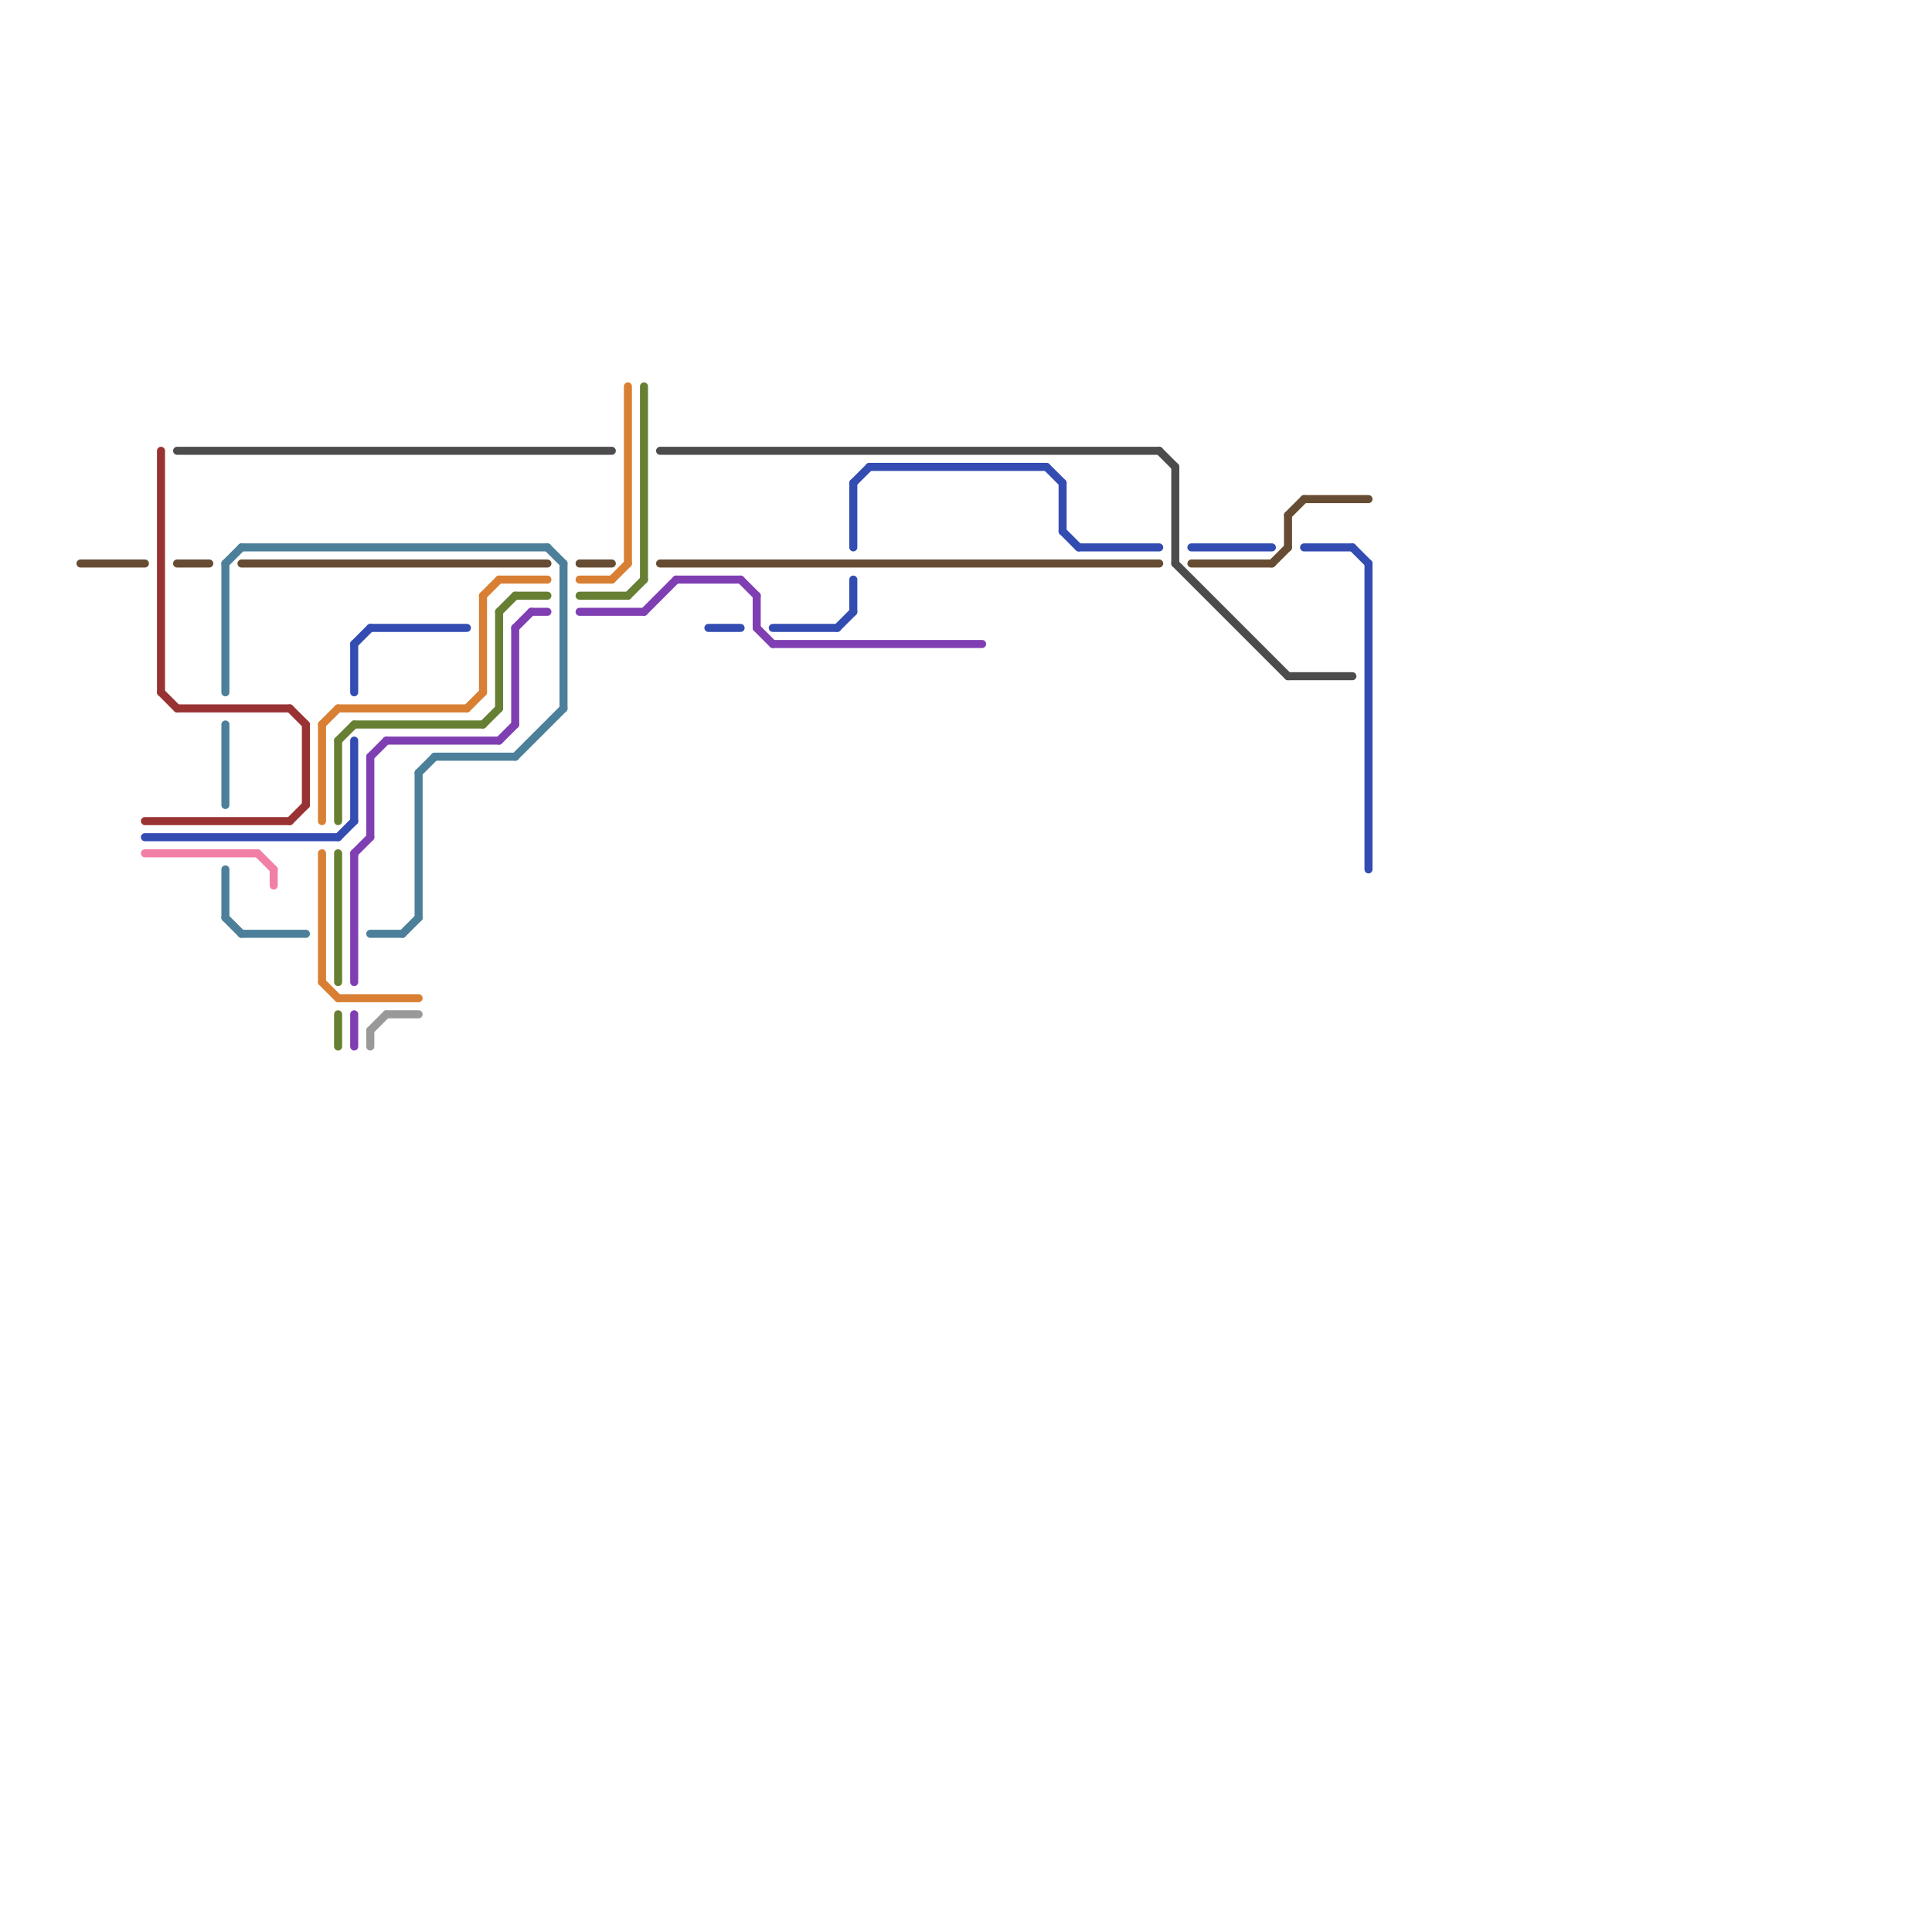 
<svg version="1.1" xmlns="http://www.w3.org/2000/svg" viewBox="0 0 120 120">
<style>text { font: 1px Helvetica; font-weight: 600; white-space: pre; dominant-baseline: central; } line { stroke-width: 1; fill: none; stroke-linecap: round; stroke-linejoin: round; } .c0 { stroke: #993333 } .c1 { stroke: #999999 } .c2 { stroke: #4c4c4c } .c3 { stroke: #d87f33 } .c4 { stroke: #667f33 } .c5 { stroke: #334cb2 } .c6 { stroke: #7f3fb2 } .c7 { stroke: #f27fa5 } .c8 { stroke: #4c7f99 } .c9 { stroke: #664c33 } .w3 { stroke-width: .5; }</style><defs><g id="wm-xf"><circle r="1.2" fill="#000"/><circle r="0.9" fill="#fff"/><circle r="0.6" fill="#000"/><circle r="0.3" fill="#fff"/></g><g id="wm"><circle r="0.6" fill="#000"/><circle r="0.3" fill="#fff"/></g></defs><line class="c0 w3" x1="10" y1="28" x2="10" y2="43"/><line class="c0 w3" x1="9" y1="51" x2="18" y2="51"/><line class="c0 w3" x1="18" y1="44" x2="19" y2="45"/><line class="c0 w3" x1="18" y1="51" x2="19" y2="50"/><line class="c0 w3" x1="19" y1="45" x2="19" y2="50"/><line class="c0 w3" x1="11" y1="44" x2="18" y2="44"/><line class="c0 w3" x1="10" y1="43" x2="11" y2="44"/><line class="c1 w3" x1="24" y1="63" x2="26" y2="63"/><line class="c1 w3" x1="23" y1="64" x2="23" y2="65"/><line class="c1 w3" x1="23" y1="64" x2="24" y2="63"/><line class="c2 w3" x1="41" y1="28" x2="72" y2="28"/><line class="c2 w3" x1="11" y1="28" x2="38" y2="28"/><line class="c2 w3" x1="73" y1="29" x2="73" y2="35"/><line class="c2 w3" x1="73" y1="35" x2="80" y2="42"/><line class="c2 w3" x1="72" y1="28" x2="73" y2="29"/><line class="c2 w3" x1="80" y1="42" x2="84" y2="42"/><line class="c3 w3" x1="39" y1="24" x2="39" y2="35"/><line class="c3 w3" x1="20" y1="45" x2="21" y2="44"/><line class="c3 w3" x1="29" y1="44" x2="30" y2="43"/><line class="c3 w3" x1="21" y1="44" x2="29" y2="44"/><line class="c3 w3" x1="20" y1="61" x2="21" y2="62"/><line class="c3 w3" x1="30" y1="37" x2="31" y2="36"/><line class="c3 w3" x1="21" y1="62" x2="26" y2="62"/><line class="c3 w3" x1="30" y1="37" x2="30" y2="43"/><line class="c3 w3" x1="38" y1="36" x2="39" y2="35"/><line class="c3 w3" x1="20" y1="45" x2="20" y2="51"/><line class="c3 w3" x1="31" y1="36" x2="34" y2="36"/><line class="c3 w3" x1="36" y1="36" x2="38" y2="36"/><line class="c3 w3" x1="20" y1="53" x2="20" y2="61"/><line class="c4 w3" x1="21" y1="63" x2="21" y2="65"/><line class="c4 w3" x1="21" y1="53" x2="21" y2="61"/><line class="c4 w3" x1="31" y1="38" x2="32" y2="37"/><line class="c4 w3" x1="21" y1="46" x2="22" y2="45"/><line class="c4 w3" x1="22" y1="45" x2="30" y2="45"/><line class="c4 w3" x1="31" y1="38" x2="31" y2="44"/><line class="c4 w3" x1="21" y1="46" x2="21" y2="51"/><line class="c4 w3" x1="32" y1="37" x2="34" y2="37"/><line class="c4 w3" x1="39" y1="37" x2="40" y2="36"/><line class="c4 w3" x1="40" y1="24" x2="40" y2="36"/><line class="c4 w3" x1="30" y1="45" x2="31" y2="44"/><line class="c4 w3" x1="36" y1="37" x2="39" y2="37"/><line class="c5 w3" x1="66" y1="33" x2="67" y2="34"/><line class="c5 w3" x1="74" y1="34" x2="79" y2="34"/><line class="c5 w3" x1="66" y1="30" x2="66" y2="33"/><line class="c5 w3" x1="9" y1="52" x2="21" y2="52"/><line class="c5 w3" x1="53" y1="30" x2="54" y2="29"/><line class="c5 w3" x1="65" y1="29" x2="66" y2="30"/><line class="c5 w3" x1="67" y1="34" x2="72" y2="34"/><line class="c5 w3" x1="53" y1="36" x2="53" y2="38"/><line class="c5 w3" x1="84" y1="34" x2="85" y2="35"/><line class="c5 w3" x1="52" y1="39" x2="53" y2="38"/><line class="c5 w3" x1="85" y1="35" x2="85" y2="54"/><line class="c5 w3" x1="44" y1="39" x2="46" y2="39"/><line class="c5 w3" x1="22" y1="40" x2="23" y2="39"/><line class="c5 w3" x1="22" y1="46" x2="22" y2="51"/><line class="c5 w3" x1="23" y1="39" x2="29" y2="39"/><line class="c5 w3" x1="81" y1="34" x2="84" y2="34"/><line class="c5 w3" x1="54" y1="29" x2="65" y2="29"/><line class="c5 w3" x1="22" y1="40" x2="22" y2="43"/><line class="c5 w3" x1="53" y1="30" x2="53" y2="34"/><line class="c5 w3" x1="48" y1="39" x2="52" y2="39"/><line class="c5 w3" x1="21" y1="52" x2="22" y2="51"/><line class="c6 w3" x1="36" y1="38" x2="40" y2="38"/><line class="c6 w3" x1="48" y1="40" x2="61" y2="40"/><line class="c6 w3" x1="47" y1="39" x2="48" y2="40"/><line class="c6 w3" x1="32" y1="39" x2="32" y2="45"/><line class="c6 w3" x1="22" y1="63" x2="22" y2="65"/><line class="c6 w3" x1="23" y1="47" x2="24" y2="46"/><line class="c6 w3" x1="47" y1="37" x2="47" y2="39"/><line class="c6 w3" x1="31" y1="46" x2="32" y2="45"/><line class="c6 w3" x1="32" y1="39" x2="33" y2="38"/><line class="c6 w3" x1="33" y1="38" x2="34" y2="38"/><line class="c6 w3" x1="46" y1="36" x2="47" y2="37"/><line class="c6 w3" x1="40" y1="38" x2="42" y2="36"/><line class="c6 w3" x1="24" y1="46" x2="31" y2="46"/><line class="c6 w3" x1="42" y1="36" x2="46" y2="36"/><line class="c6 w3" x1="23" y1="47" x2="23" y2="52"/><line class="c6 w3" x1="22" y1="53" x2="23" y2="52"/><line class="c6 w3" x1="22" y1="53" x2="22" y2="61"/><line class="c7 w3" x1="16" y1="53" x2="17" y2="54"/><line class="c7 w3" x1="17" y1="54" x2="17" y2="55"/><line class="c7 w3" x1="9" y1="53" x2="16" y2="53"/><line class="c8 w3" x1="15" y1="58" x2="19" y2="58"/><line class="c8 w3" x1="14" y1="54" x2="14" y2="57"/><line class="c8 w3" x1="25" y1="58" x2="26" y2="57"/><line class="c8 w3" x1="32" y1="47" x2="35" y2="44"/><line class="c8 w3" x1="34" y1="34" x2="35" y2="35"/><line class="c8 w3" x1="27" y1="47" x2="32" y2="47"/><line class="c8 w3" x1="26" y1="48" x2="26" y2="57"/><line class="c8 w3" x1="14" y1="57" x2="15" y2="58"/><line class="c8 w3" x1="14" y1="35" x2="15" y2="34"/><line class="c8 w3" x1="26" y1="48" x2="27" y2="47"/><line class="c8 w3" x1="14" y1="35" x2="14" y2="43"/><line class="c8 w3" x1="35" y1="35" x2="35" y2="44"/><line class="c8 w3" x1="14" y1="45" x2="14" y2="50"/><line class="c8 w3" x1="15" y1="34" x2="34" y2="34"/><line class="c8 w3" x1="23" y1="58" x2="25" y2="58"/><line class="c9 w3" x1="41" y1="35" x2="72" y2="35"/><line class="c9 w3" x1="36" y1="35" x2="38" y2="35"/><line class="c9 w3" x1="74" y1="35" x2="79" y2="35"/><line class="c9 w3" x1="81" y1="31" x2="85" y2="31"/><line class="c9 w3" x1="5" y1="35" x2="9" y2="35"/><line class="c9 w3" x1="80" y1="32" x2="81" y2="31"/><line class="c9 w3" x1="80" y1="32" x2="80" y2="34"/><line class="c9 w3" x1="11" y1="35" x2="13" y2="35"/><line class="c9 w3" x1="79" y1="35" x2="80" y2="34"/><line class="c9 w3" x1="15" y1="35" x2="34" y2="35"/>
</svg>
